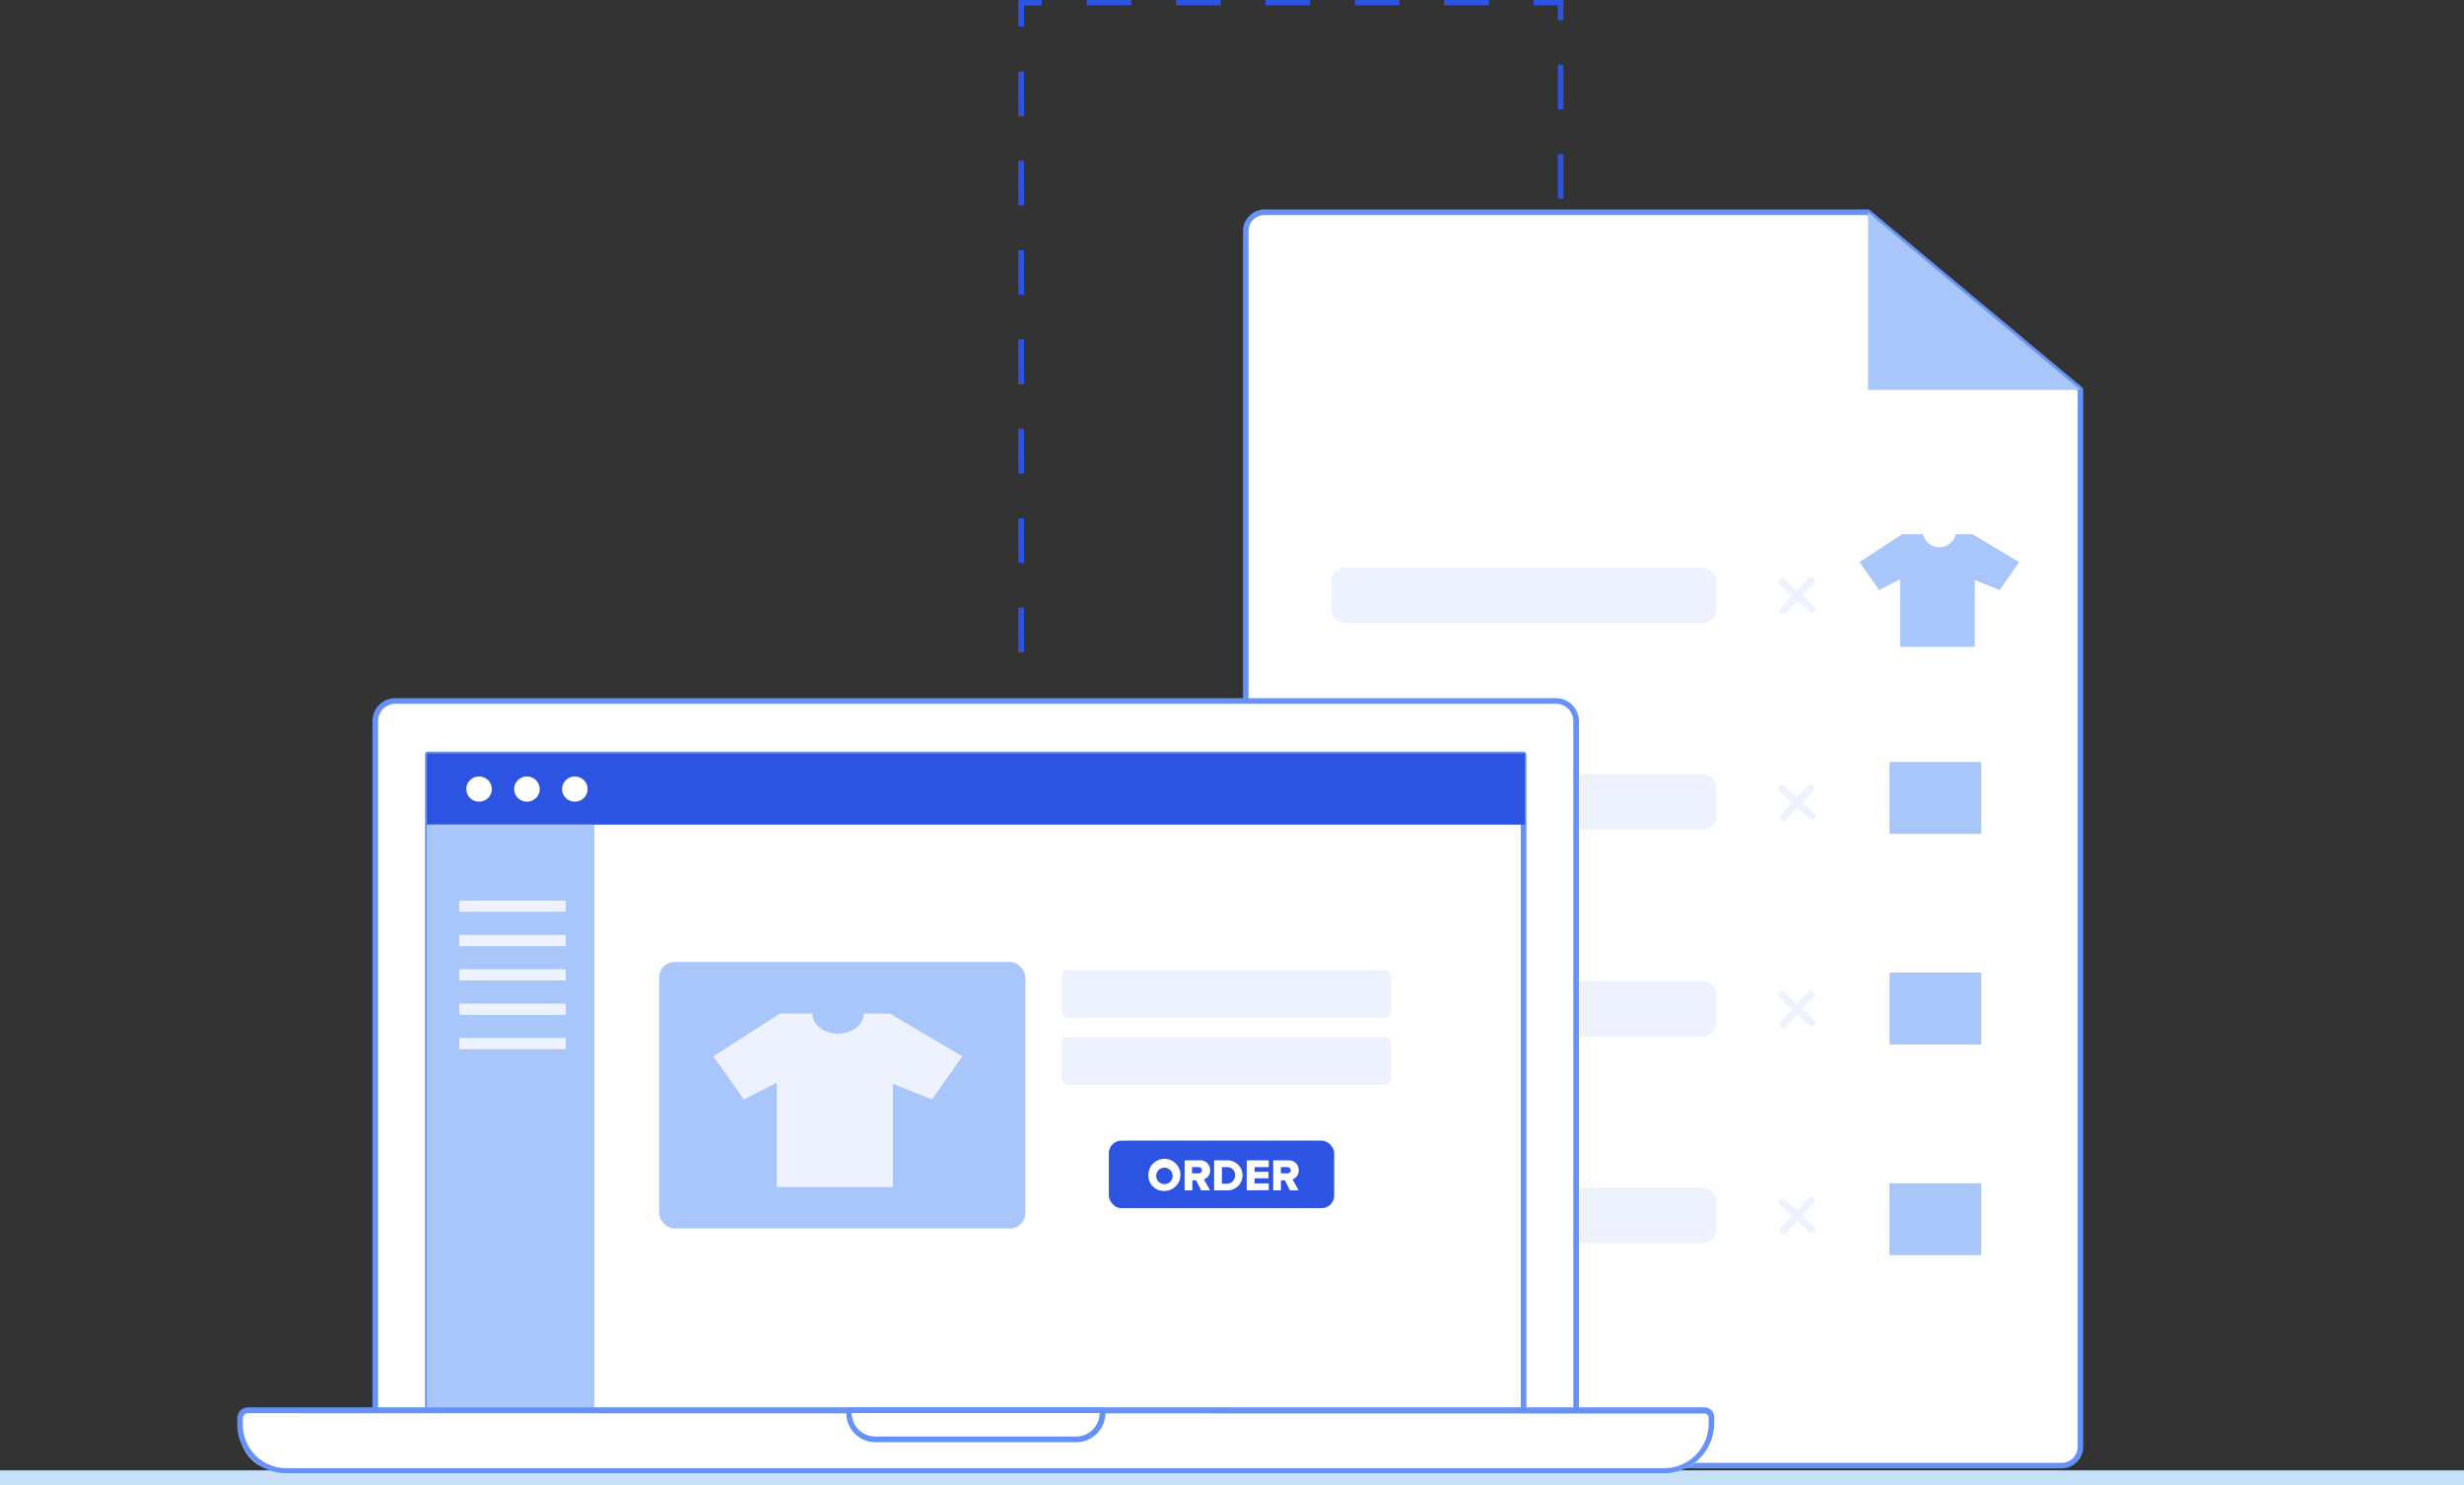 <svg data-name="Layer 1" xmlns="http://www.w3.org/2000/svg" viewBox="0 0 396.4 238.99"><rect x="0" y="0" width="396.4" height="238.99" fill="#333333" stroke="none"/><path d="M164.77 104.96h-.94v-7.19h.9zm0-14.38h-.94V83.4h.9zm0-14.38h-.94v-7.19h.9zm0-14.38h-.94V54.6h.9zm0-14.38h-.94v-7.19h.9zm0-14.38h-.94v-7.19h.9zM251.52 32h-.9v-7.19h.9zm-86.75-13.3h-.94v-7.19h.9zm86.75-1.1h-.9v-7.19h.9zM164.77 4.28h-.94V0h3.76v.9h-2.86zm86.75-1.06h-.9V.85h-3.92v-.9h4.82zm-12-2.37h-7.19v-.9h7.19zm-14.38 0h-7.19v-.9h7.19zm-14.38 0h-7.19v-.9h7.19zm-14.38 0h-7.19v-.9h7.19zM182 .85h-7.17v-.9h7.19z" fill="#2d53e3"/><path d="M334.68 62.68v170.13a3 3 0 01-3 3H203.44a3 3 0 01-3-3V37.17a3 3 0 013-3h97.08z" fill="#fff"/><path d="M331.66 236.28H203.44a3.48 3.48 0 01-3.47-3.47V37.17a3.48 3.48 0 013.47-3.47h97.08a.45.45 0 01.29.1l34.16 28.54a.45.45 0 01.16.34v170.13a3.48 3.48 0 01-3.47 3.47zM203.44 34.6a2.58 2.58 0 00-2.58 2.58v195.63a2.58 2.58 0 002.58 2.58h128.22a2.58 2.58 0 002.58-2.58V62.89L300.36 34.6z" fill="#6691f7"/><path d="M324.83 90.45l-3.14 4.5-4-1.63v10.77h-12v-10.9l-3.39 1.75-3.14-4.5 6.85-4.48h3.34a2.72 2.72 0 005.29 0h2.7z" fill="#a8c6fa"/><path fill="#c6e0f7" d="M0 236.59h396.4v2.4H0z"/><rect x="214.17" y="91.33" width="61.93" height="8.93" rx="2.14" ry="2.14" fill="#edf2fe"/><path fill="#a8c6fa" d="M300.52 34.15v28.59h34.16"/><path d="M286.9 98.85a.6.6 0 01-.44-1l4.41-4.75a.6.6 0 11.88.81l-4.41 4.75a.59.59 0 01-.44.19z" fill="#edf2fe"/><path d="M291.48 98.68a.59.59 0 01-.41-.16l-4.75-4.41a.6.6 0 01.81-.88l4.75 4.41a.6.6 0 01-.41 1z" fill="#edf2fe"/><rect x="214.17" y="124.59" width="61.93" height="8.93" rx="2.14" ry="2.14" fill="#edf2fe"/><path d="M286.9 132.12a.6.6 0 01-.44-1l4.41-4.75a.6.6 0 01.88.81l-4.41 4.75a.59.59 0 01-.44.19z" fill="#edf2fe"/><path d="M291.48 131.94a.59.59 0 01-.41-.16l-4.75-4.41a.6.6 0 11.81-.88l4.75 4.41a.6.6 0 01-.41 1z" fill="#edf2fe"/><rect x="214.17" y="157.85" width="61.93" height="8.93" rx="2.14" ry="2.14" fill="#edf2fe"/><path d="M286.9 165.38a.6.6 0 01-.44-1l4.37-4.78a.6.6 0 11.88.81l-4.41 4.75a.59.59 0 01-.4.22z" fill="#edf2fe"/><path d="M291.48 165.21a.59.59 0 01-.41-.16l-4.75-4.45a.6.6 0 11.81-.88l4.75 4.41a.6.6 0 01-.41 1z" fill="#edf2fe"/><rect x="214.17" y="191.11" width="61.93" height="8.93" rx="2.14" ry="2.14" fill="#edf2fe"/><path d="M286.9 198.6a.6.6 0 01-.44-1l4.41-4.75a.6.6 0 11.88.81l-4.41 4.75a.59.59 0 01-.44.19z" fill="#edf2fe"/><path d="M291.48 198.47a.59.59 0 01-.41-.16l-4.75-4.41a.6.6 0 11.81-.88l4.75 4.41a.6.6 0 01-.41 1z" fill="#edf2fe"/><rect x="60.37" y="112.79" width="193.18" height="120.51" rx="2.71" ry="2.71" fill="#fff"/><path d="M250.31 233.74H63.62a3.7 3.7 0 01-3.7-3.7v-114a3.7 3.7 0 013.7-3.7h186.69a3.7 3.7 0 013.7 3.7v114a3.7 3.7 0 01-3.7 3.7zM63.62 113.24a2.8 2.8 0 00-2.8 2.8v114a2.8 2.8 0 002.8 2.8h186.69a2.8 2.8 0 002.8-2.8v-114a2.8 2.8 0 00-2.8-2.8z" fill="#6691f7"/><path fill="#fff" d="M68.82 121.39H245.1v105.76H68.82z"/><path d="M245.11 227.6H68.83a.45.45 0 01-.45-.45V121.39a.45.45 0 01.45-.45h176.28a.45.45 0 01.45.45v105.76a.45.45 0 01-.45.45zm-175.83-.9h175.38V121.84H69.27z" fill="#6691f7"/><path fill="#2d53e3" d="M68.69 121.25h176.63v11.44H68.69z"/><ellipse cx="77.07" cy="126.97" rx="2.06" ry="2.03" fill="#fff"/><ellipse cx="84.77" cy="126.97" rx="2.06" ry="2.03" fill="#fff"/><ellipse cx="92.48" cy="126.97" rx="2.06" ry="2.03" fill="#fff"/><rect x="106.04" y="154.79" width="58.92" height="42.88" rx="2.5" ry="2.5" fill="#a8c6fa"/><path d="M154.83 169.97l-4.9 6.94-6.28-2.51V191h-18.69v-16.79l-5.29 2.71-4.9-6.94 10.7-6.9h5.22c0 1.79 1.85 3.24 4.13 3.24s4.12-1.44 4.13-3.23h4.22z" fill="#edf2fe"/><rect x="170.78" y="156.12" width="53.04" height="7.65" rx="1.02" ry="1.02" fill="#edf2fe"/><rect x="170.78" y="166.91" width="53.04" height="7.65" rx="1.02" ry="1.02" fill="#edf2fe"/><rect x="178.39" y="183.54" width="36.25" height="10.87" rx="2.02" ry="2.02" fill="#2d53e3"/><path d="M184.75 189.13a2.58 2.58 0 112.58 2.5 2.46 2.46 0 01-2.58-2.5zm3.89 0a1.32 1.32 0 10-1.31 1.4 1.3 1.3 0 001.32-1.4zm4.59 2.41l-.81-1.62h-.59v1.62h-1.25v-4.83H193a1.55 1.55 0 011.68 1.61 1.46 1.46 0 01-1 1.45l1 1.77zm.14-3.23a.54.54 0 00-.6-.51h-1v1h1a.54.54 0 00.6-.49zm1.95 3.23v-4.83h2a2.42 2.42 0 110 4.83zm3.37-2.42a1.24 1.24 0 00-1.33-1.32h-.79v2.66h.78a1.28 1.28 0 001.33-1.34zm1.88 2.42v-4.83h3.54v1.09h-2.28v.75h2.24v1.05h-2.24v.82h2.29v1.09zm6.95 0l-.81-1.62h-.64v1.62h-1.24v-4.83h2.42a1.55 1.55 0 011.68 1.61 1.46 1.46 0 01-1 1.45l1 1.77zm.14-3.23a.54.54 0 00-.6-.51h-1v1h1a.54.54 0 00.6-.49z" fill="#fff"/><path fill="#a8c6fa" d="M68.66 132.69H95.6v94.24H68.66z"/><path fill="#edf2fe" d="M73.89 144.91h17.13v1.8H73.89zm0 5.53h17.13v1.8H73.89zm0 5.53h17.13v1.8H73.89zm0 5.53h17.13v1.8H73.89zm0 5.52h17.13v1.8H73.89z"/><path d="M39.69 227H274.4a.92.92 0 01.92.92v2.39a6.34 6.34 0 01-6.32 6.29H44.79a6.18 6.18 0 01-6.18-6.18V228a1.08 1.08 0 011.08-1z" fill="#fff"/><path d="M267.73 237.05H46.02a7.86 7.86 0 01-7.85-7.85v-1a1.74 1.74 0 011.74-1.74h234.31a1.55 1.55 0 011.55 1.55v1a8.05 8.05 0 01-8.04 8.04zM39.9 227.4a.84.84 0 00-.84.84v1a7 7 0 007 7h221.67a7.15 7.15 0 007.15-7.14v-1a.65.65 0 00-.65-.65z" fill="#6691f7"/><path d="M136.58 226.92h40.78v1.16a3.53 3.53 0 01-3.53 3.53h-33.72a3.53 3.53 0 01-3.53-3.53v-1.16z" fill="#fff"/><path d="M173.12 232.06h-32.29a4.68 4.68 0 01-4.68-4.68v-.46a.45.45 0 01.45-.45h40.78a.45.45 0 01.45.45v.46a4.68 4.68 0 01-4.71 4.68zm-36.1-4.69a3.79 3.79 0 003.78 3.78h32.32a3.79 3.79 0 003.78-3.78h-39.88z" fill="#6691f7"/><path fill="#a8c6fa" d="M303.98 122.61h14.76v11.56h-14.76zm0 33.89h14.76v11.56h-14.76zm0 33.9h14.76v11.56h-14.76z"/></svg>